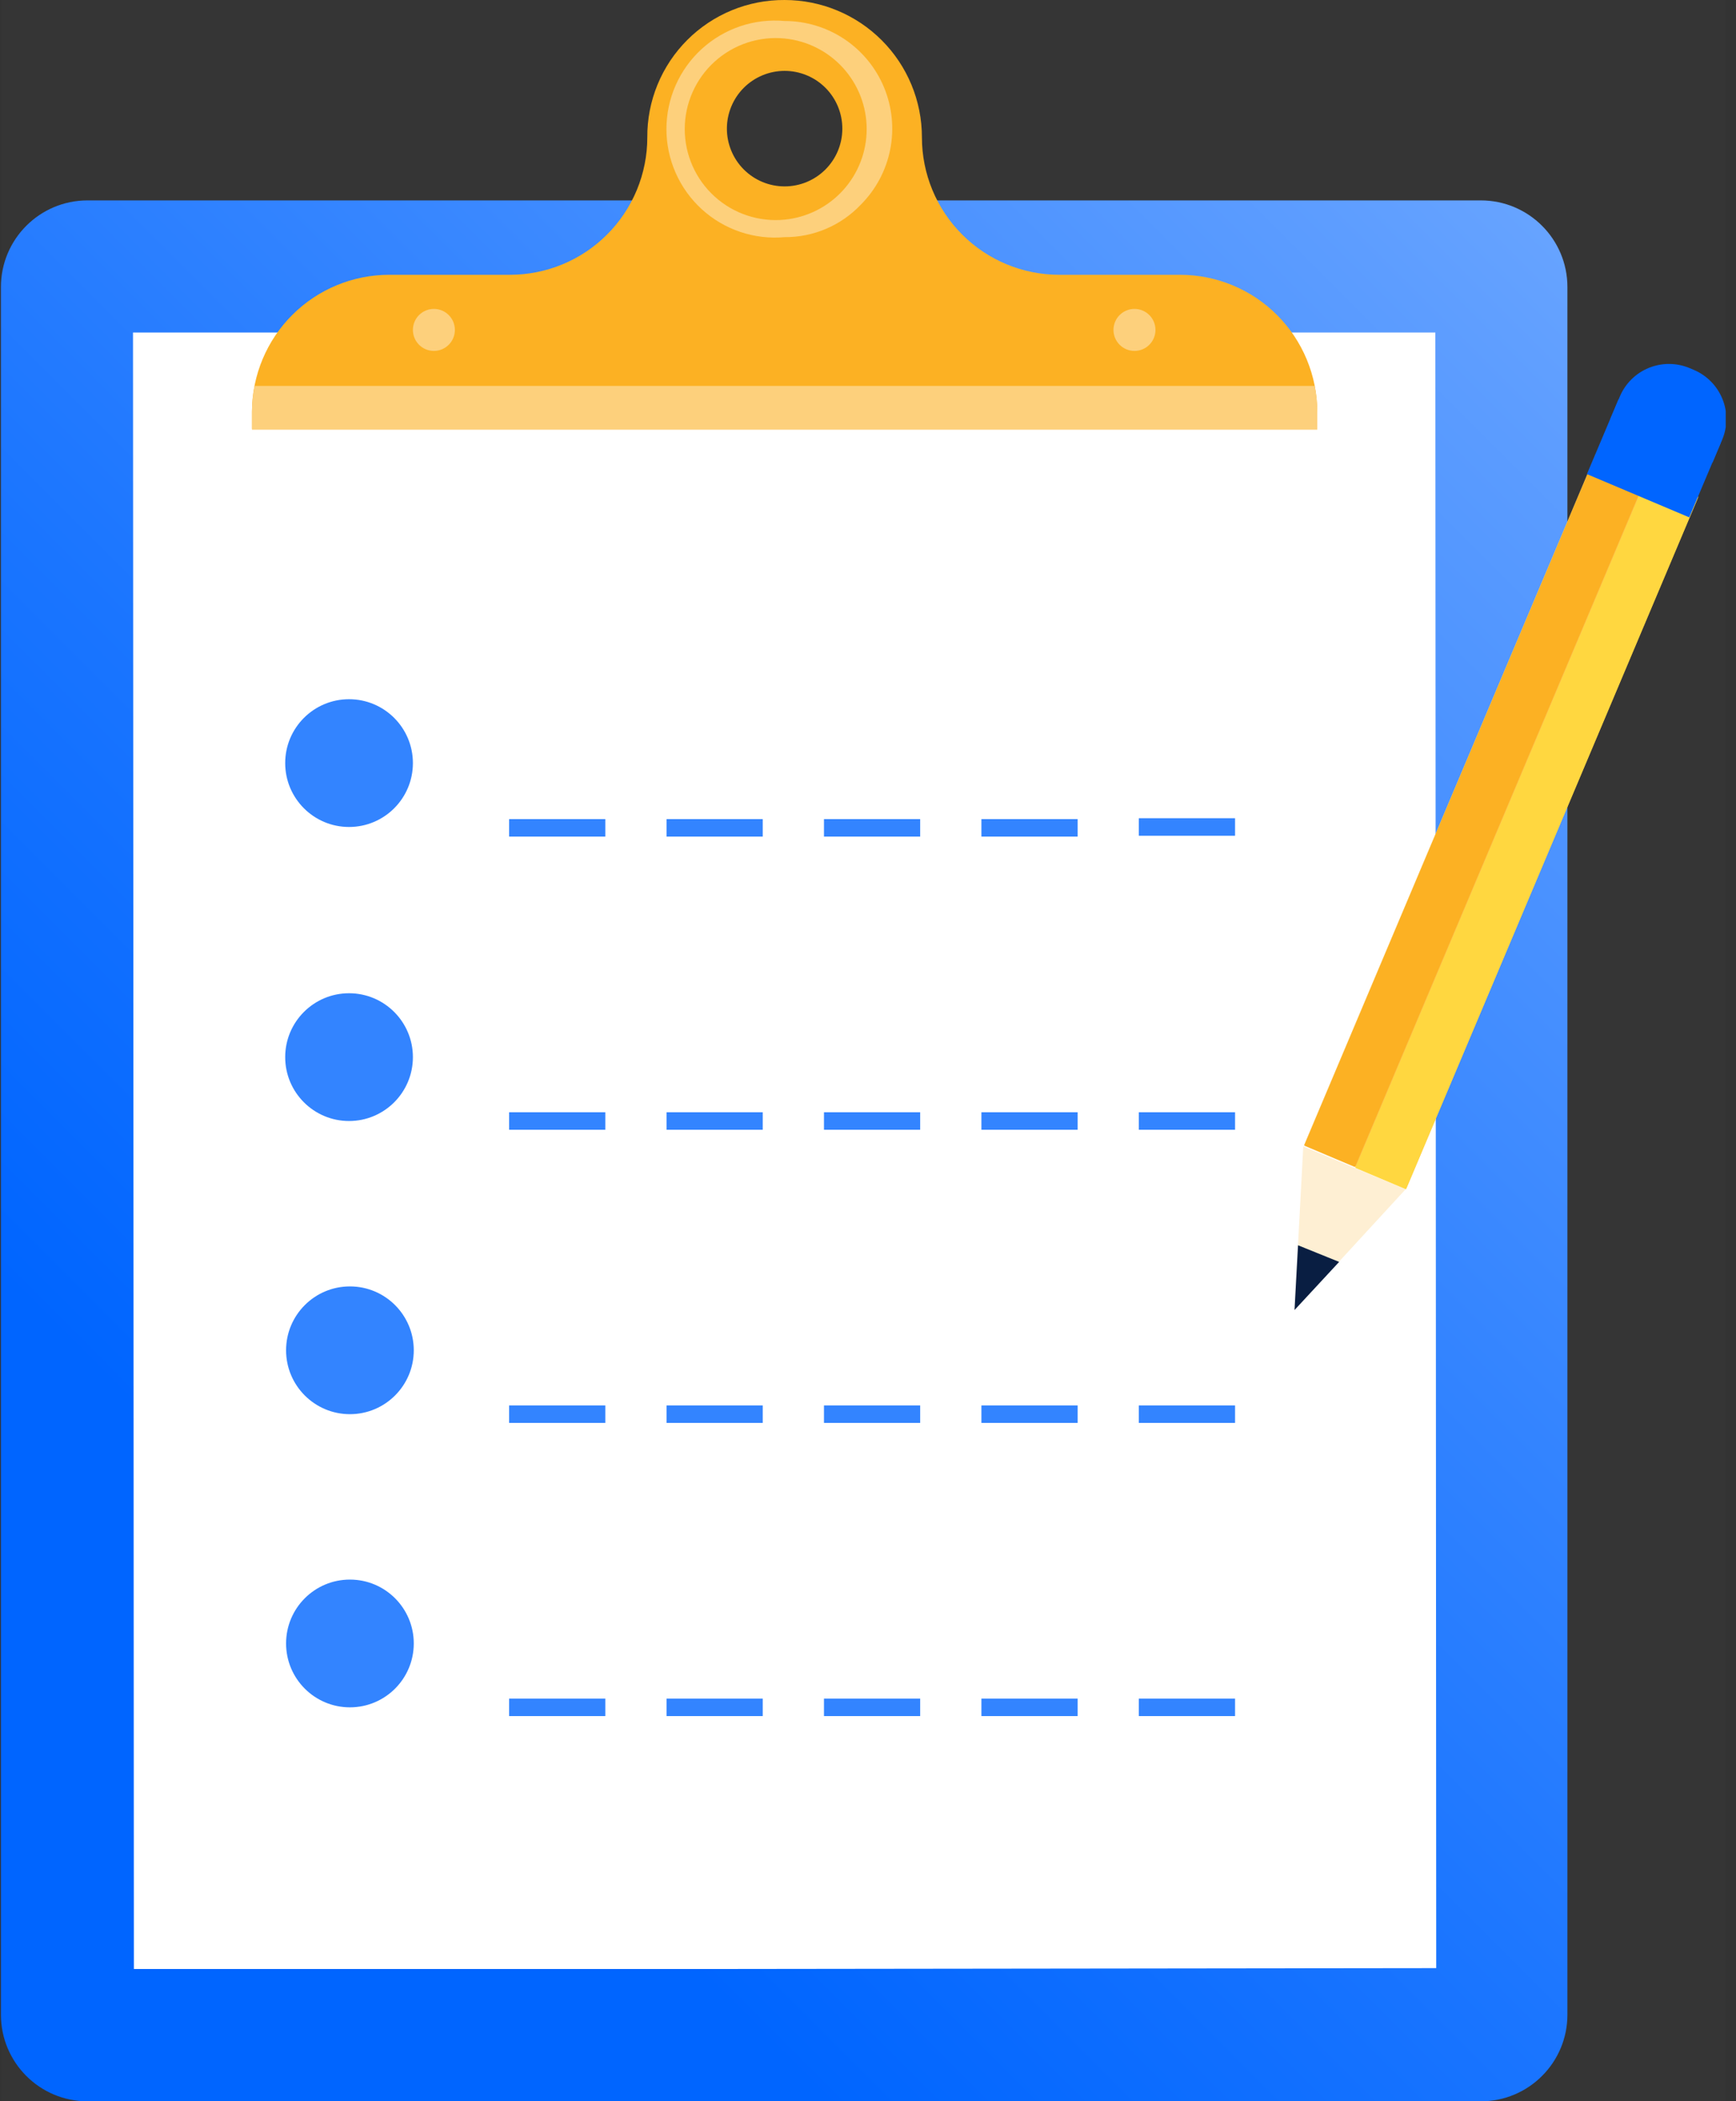 <svg width="124" height="150" viewBox="0 0 124 150" fill="none" xmlns="http://www.w3.org/2000/svg">
<rect x="0" y="0" width="124" height="150" fill="#333333" stroke="none"/>
<g clip-path="url(#clip0_40000016_5308)">
<rect width="123.199" height="150" transform="translate(0.067)" fill="white" fill-opacity="0.01"/>
<path d="M105.773 14.307H6.252C2.836 14.307 0.067 17.076 0.067 20.492V143.828C0.067 147.244 2.836 150.013 6.252 150.013H105.773C109.189 150.013 111.958 147.244 111.958 143.828V20.492C111.958 17.076 109.189 14.307 105.773 14.307Z" fill="url(#paint0_linear_40000016_5308)"/>
<path d="M102.525 23.74L102.587 140.504L50.234 140.566H9.563L9.501 23.74H102.525Z" fill="white"/>
<path d="M84.282 19.617C86.884 19.617 89.378 20.65 91.218 22.49C93.057 24.329 94.091 26.824 94.091 29.425V30.612H17.997V29.363C18.014 26.772 19.055 24.293 20.892 22.468C22.73 20.642 25.215 19.617 27.806 19.617H36.427C37.715 19.617 38.991 19.363 40.181 18.87C41.371 18.377 42.452 17.655 43.363 16.744C44.274 15.833 44.996 14.752 45.489 13.562C45.982 12.372 46.236 11.096 46.236 9.808C46.227 8.518 46.475 7.239 46.965 6.045C47.455 4.851 48.177 3.767 49.09 2.854C50.002 1.942 51.087 1.22 52.281 0.73C53.474 0.24 54.754 -0.008 56.044 -4.25901e-05V-4.25901e-05C58.645 -4.25901e-05 61.14 1.033 62.98 2.873C64.819 4.712 65.852 7.207 65.852 9.808C65.852 12.41 66.886 14.905 68.725 16.744C70.565 18.583 73.059 19.617 75.661 19.617H84.282ZM56.044 5.06C55.502 5.06 54.966 5.167 54.466 5.374C53.966 5.581 53.511 5.885 53.128 6.268C52.745 6.651 52.442 7.105 52.235 7.606C52.027 8.106 51.921 8.642 51.921 9.184C51.921 9.725 52.027 10.261 52.235 10.761C52.442 11.262 52.745 11.716 53.128 12.099C53.511 12.482 53.966 12.786 54.466 12.993C54.966 13.2 55.502 13.307 56.044 13.307C57.138 13.307 58.186 12.873 58.96 12.099C59.733 11.326 60.167 10.277 60.167 9.184C60.167 8.09 59.733 7.041 58.96 6.268C58.186 5.495 57.138 5.06 56.044 5.06V5.06Z" fill="#FCB123"/>
<path d="M46.236 30.675H94.091V29.425C94.09 28.796 94.027 28.168 93.903 27.551H18.185C18.061 28.168 17.998 28.796 17.997 29.425V30.675H46.236Z" fill="#FDD07C"/>
<path d="M56.044 16.93C54.972 17.027 53.892 16.899 52.873 16.555C51.853 16.211 50.917 15.659 50.123 14.933C49.328 14.207 48.694 13.324 48.26 12.339C47.826 11.355 47.602 10.291 47.602 9.215C47.602 8.139 47.826 7.075 48.26 6.09C48.694 5.106 49.328 4.222 50.123 3.497C50.917 2.771 51.853 2.218 52.873 1.874C53.892 1.53 54.972 1.403 56.044 1.499V1.499C57.564 1.499 59.051 1.949 60.315 2.793C61.579 3.638 62.565 4.838 63.146 6.242C63.728 7.647 63.88 9.193 63.584 10.684C63.287 12.175 62.554 13.544 61.479 14.619C60.779 15.355 59.936 15.94 59.001 16.337C58.066 16.735 57.06 16.937 56.044 16.93ZM56.044 2.749C55.141 2.66 54.23 2.761 53.369 3.046C52.508 3.33 51.716 3.792 51.044 4.401C50.372 5.01 49.835 5.753 49.468 6.582C49.1 7.411 48.91 8.308 48.91 9.215C48.91 10.122 49.1 11.018 49.468 11.848C49.835 12.677 50.372 13.42 51.044 14.029C51.716 14.638 52.508 15.1 53.369 15.384C54.23 15.669 55.141 15.77 56.044 15.681V15.681C57.649 15.523 59.138 14.773 60.222 13.578C61.305 12.383 61.905 10.828 61.905 9.215C61.905 7.602 61.305 6.046 60.222 4.851C59.138 3.656 57.649 2.907 56.044 2.749V2.749Z" fill="#FDD07C"/>
<path d="M24.932 59.038C27.451 59.038 29.493 56.996 29.493 54.477C29.493 51.959 27.451 49.917 24.932 49.917C22.413 49.917 20.371 51.959 20.371 54.477C20.371 56.996 22.413 59.038 24.932 59.038Z" fill="#3384FF"/>
<path d="M36.365 59.725V58.476H43.237V59.725H36.365ZM47.61 59.725V58.476H54.482V59.725H47.61ZM58.855 59.725V58.476H65.727V59.725H58.855ZM70.101 59.725V58.476H76.973V59.725H70.101ZM81.346 59.663V58.413H88.218V59.663H81.346Z" fill="#3384FF"/>
<path d="M24.932 80.029C27.451 80.029 29.493 77.987 29.493 75.469C29.493 72.95 27.451 70.908 24.932 70.908C22.413 70.908 20.371 72.95 20.371 75.469C20.371 77.987 22.413 80.029 24.932 80.029Z" fill="#3384FF"/>
<path d="M36.365 80.654V79.404H43.237V80.654H36.365ZM47.61 80.654V79.404H54.482V80.654H47.61ZM58.855 80.654V79.404H65.727V80.654H58.855ZM70.101 80.654V79.404H76.973V80.654H70.101ZM81.346 80.654V79.404H88.218V80.654H81.346Z" fill="#3384FF"/>
<path d="M24.994 100.958C27.513 100.958 29.555 98.916 29.555 96.397C29.555 93.879 27.513 91.837 24.994 91.837C22.476 91.837 20.434 93.879 20.434 96.397C20.434 98.916 22.476 100.958 24.994 100.958Z" fill="#3384FF"/>
<path d="M36.365 101.583V100.333H43.237V101.583H36.365ZM47.61 101.583V100.333H54.482V101.583H47.61ZM58.855 101.583V100.333H65.727V101.583H58.855ZM70.101 101.583V100.333H76.973V101.583H70.101ZM81.346 101.583V100.333H88.218V101.583H81.346Z" fill="#3384FF"/>
<path d="M92.466 93.523L100.401 84.902L93.091 81.841L92.466 93.523Z" fill="#FEEFD3"/>
<path d="M92.716 88.9L92.466 93.523L95.653 90.087L92.716 88.9Z" fill="#091E42"/>
<path d="M122.329 33.009L115.02 29.922L115.701 28.31C116.094 27.379 116.841 26.642 117.778 26.262C118.714 25.882 119.764 25.889 120.695 26.283L120.982 26.404C121.913 26.797 122.65 27.544 123.03 28.481C123.411 29.417 123.403 30.467 123.01 31.398L122.329 33.009Z" fill="#0065FF"/>
<path d="M93.152 81.742L100.461 84.829L121.314 35.463L114.005 32.375L93.152 81.742Z" fill="#FDC150"/>
<path d="M96.802 83.373L100.428 84.904L121.281 35.538L117.656 34.007L96.802 83.373Z" fill="#FFD740"/>
<path d="M93.16 81.786L96.786 83.318L117.639 33.951L114.014 32.42L93.16 81.786Z" fill="#FCB123"/>
<path d="M113.352 33.848L120.661 36.935L122.91 31.612L115.601 28.524L113.352 33.848Z" fill="#0065FF"/>
<path d="M24.994 121.887C27.513 121.887 29.555 119.845 29.555 117.326C29.555 114.807 27.513 112.766 24.994 112.766C22.476 112.766 20.434 114.807 20.434 117.326C20.434 119.845 22.476 121.887 24.994 121.887Z" fill="#3384FF"/>
<path d="M36.365 122.511V121.262H43.237V122.511H36.365ZM47.61 122.511V121.262H54.482V122.511H47.61ZM58.855 122.511V121.262H65.727V122.511H58.855ZM70.101 122.511V121.262H76.973V122.511H70.101ZM81.346 122.511V121.262H88.218V122.511H81.346Z" fill="#3384FF"/>
<path d="M30.992 25.052C31.82 25.052 32.491 24.381 32.491 23.553C32.491 22.724 31.82 22.053 30.992 22.053C30.164 22.053 29.493 22.724 29.493 23.553C29.493 24.381 30.164 25.052 30.992 25.052Z" fill="#FDD07C"/>
<path d="M81.034 25.052C81.862 25.052 82.533 24.381 82.533 23.553C82.533 22.724 81.862 22.053 81.034 22.053C80.206 22.053 79.534 22.724 79.534 23.553C79.534 24.381 80.206 25.052 81.034 25.052Z" fill="#FDD07C"/>
</g>
<defs>
<linearGradient id="paint0_linear_40000016_5308" x1="-4.393" y1="142.372" x2="115.838" y2="22.228" gradientUnits="userSpaceOnUse">
<stop offset="0.23" stop-color="#0065FF"/>
<stop offset="0.46" stop-color="#1A75FF"/>
<stop offset="0.94" stop-color="#5D9DFF"/>
<stop offset="1" stop-color="#66A3FF"/>
</linearGradient>
<clipPath id="clip0_40000016_5308">
<rect width="123.199" height="150" fill="white" transform="translate(0.067)"/>
</clipPath>
</defs>
</svg>
